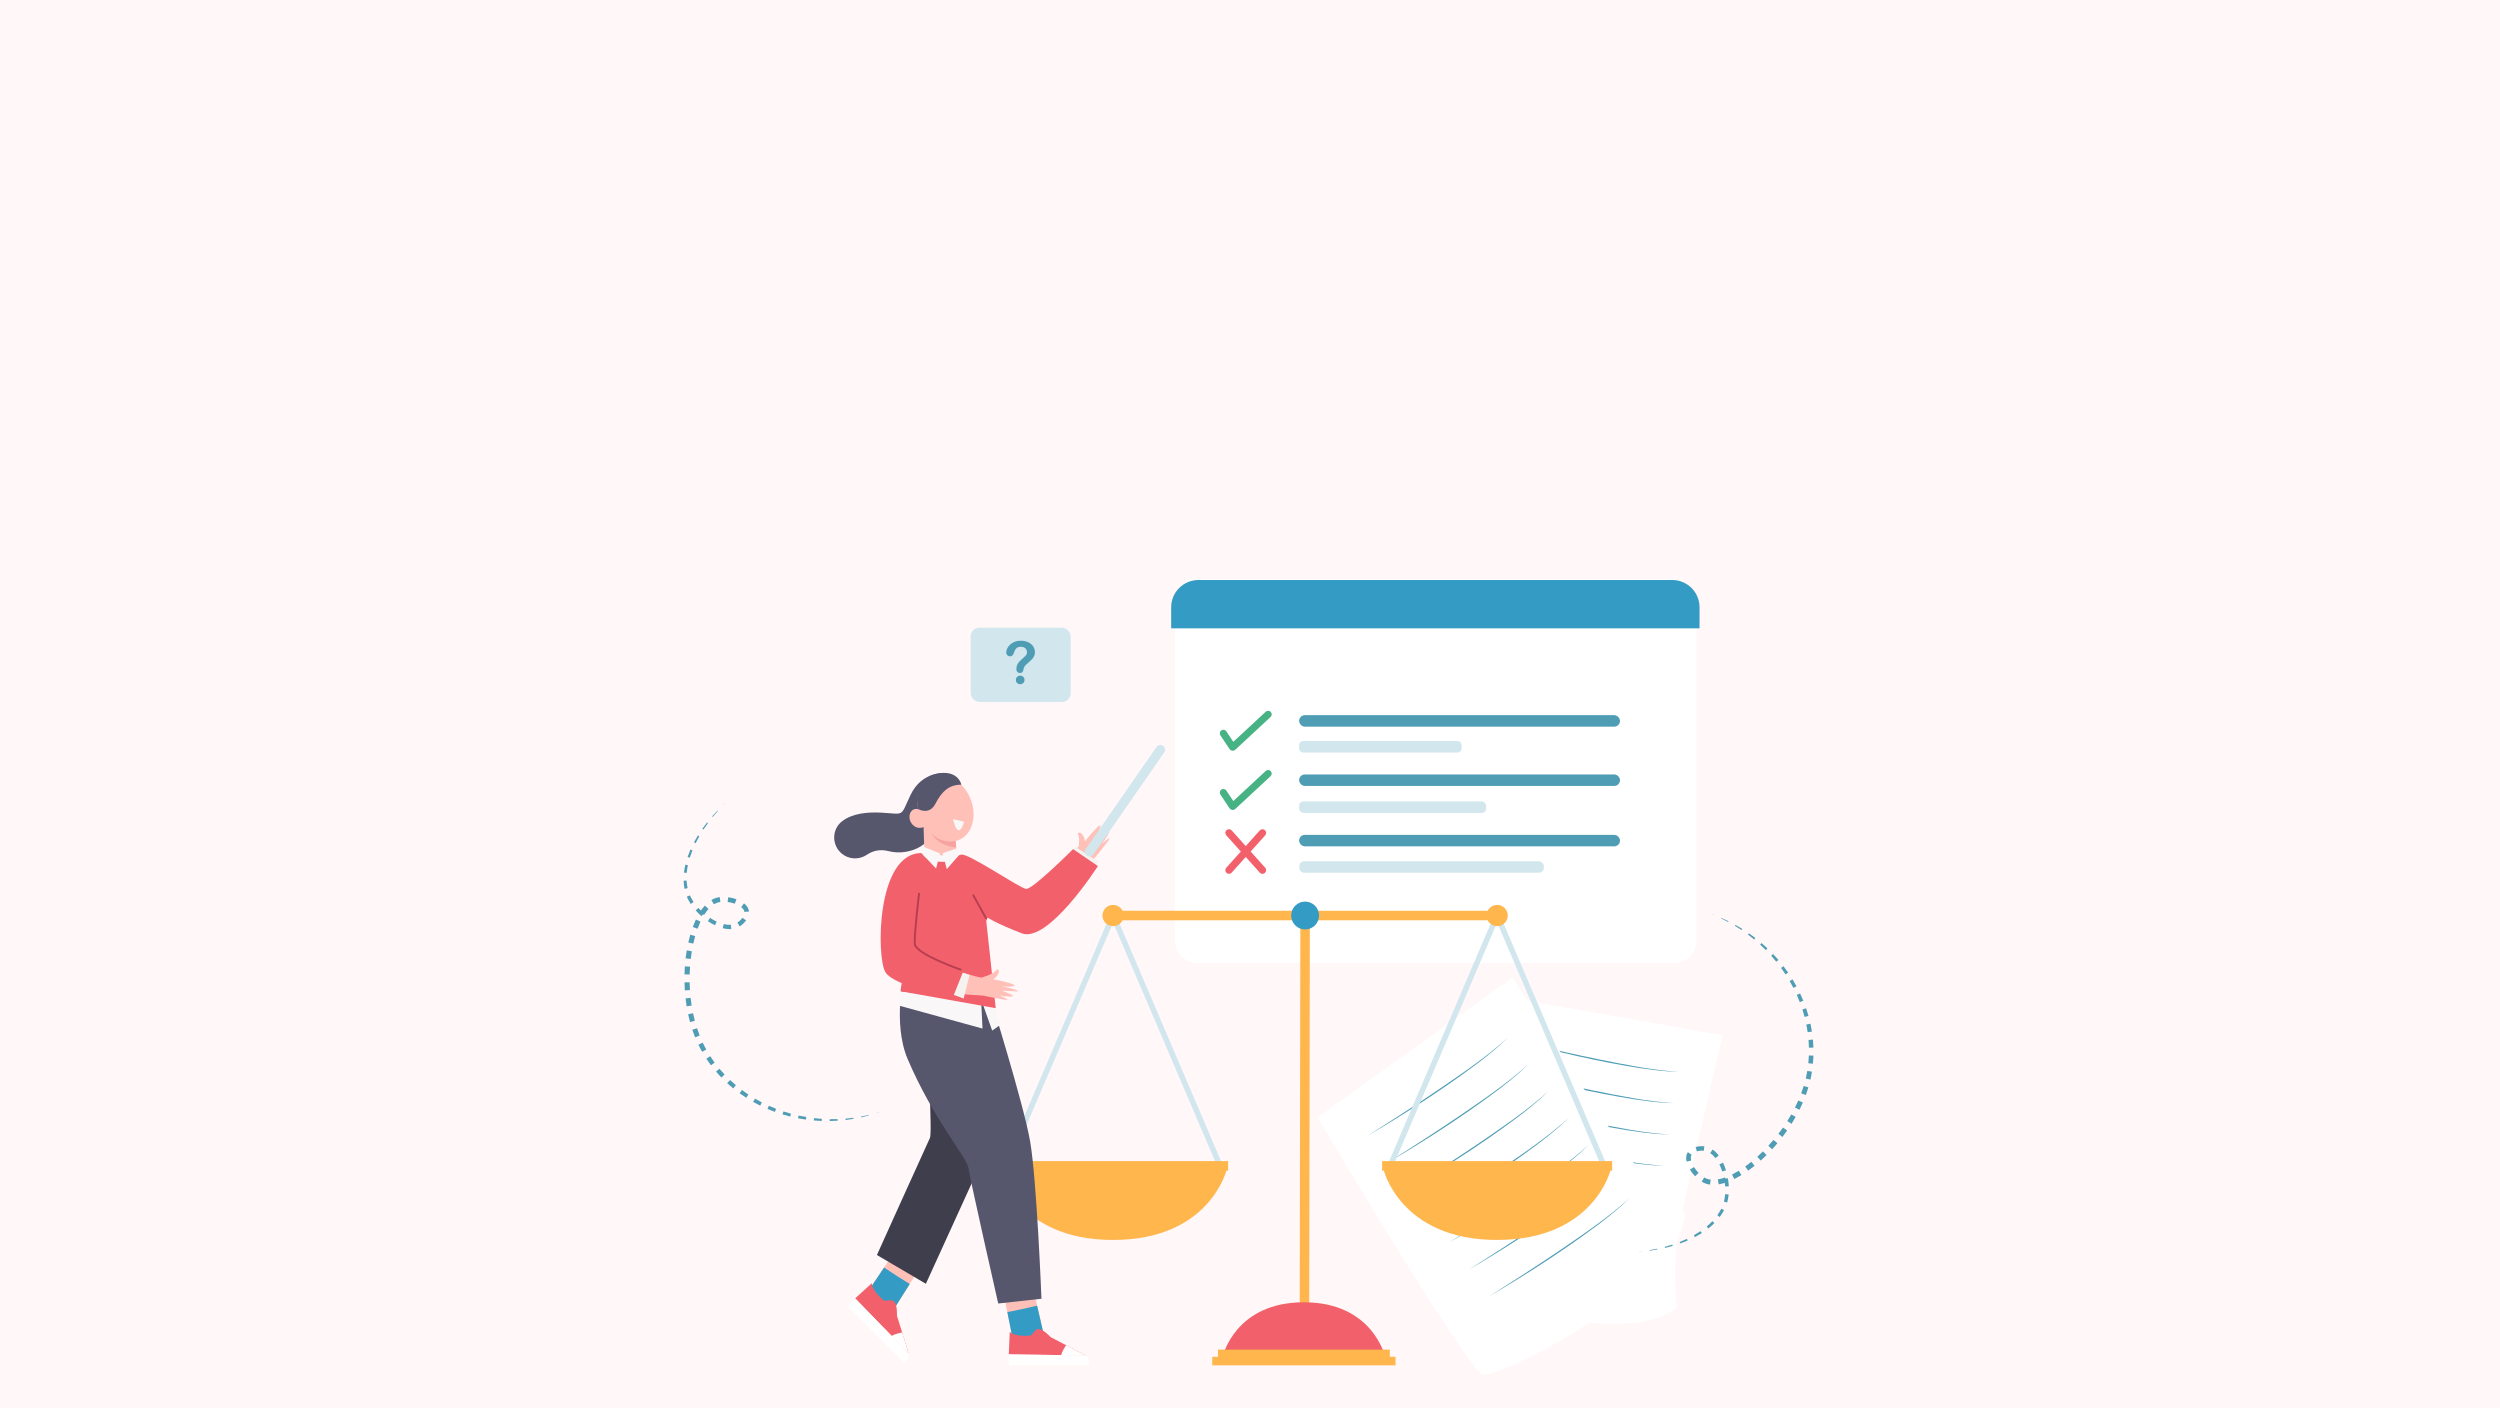 <?xml version="1.0" encoding="UTF-8"?>
<svg id="Layer_1" xmlns="http://www.w3.org/2000/svg" viewBox="0 0 1922.05 1082.35">
  <rect width="1922.05" height="1082.35" fill="#fff7f8"/>
  <g>
    <g>
      <g>
        <rect x="903.21" y="445.45" width="401.02" height="294.87" rx="16.71" ry="16.71" fill="#fff"/>
        <g>
          <g>
            <rect x="998.78" y="549.83" width="246.71" height="8.85" rx="4.42" ry="4.42" fill="#4e9db5"/>
            <rect x="998.78" y="569.71" width="124.95" height="8.85" rx="3.15" ry="3.15" fill="#d1e6ed"/>
          </g>
          <g>
            <rect x="998.78" y="595.4" width="246.71" height="8.85" rx="4.42" ry="4.42" fill="#4e9db5"/>
            <rect x="998.78" y="616.15" width="143.75" height="8.85" rx="3.38" ry="3.38" fill="#d1e6ed"/>
          </g>
          <g>
            <rect x="998.78" y="641.84" width="246.71" height="8.85" rx="4.42" ry="4.42" fill="#4e9db5"/>
            <rect x="998.94" y="662.15" width="187.98" height="8.85" rx="3.86" ry="3.86" fill="#d1e6ed"/>
          </g>
        </g>
      </g>
      <path d="M1285.64,445.91c11.6,0,21,9.4,21,21v16.14h-406.22v-16.14c0-11.6,9.4-21,21-21" fill="#339bc4"/>
      <path d="M976.98,547.34c-1.03-1.11-2.77-1.18-3.88-.14l-24.91,23.13-5.37-8.06c-.84-1.26-2.55-1.6-3.81-.76-1.26.84-1.6,2.55-.76,3.81l7.06,10.58c.4.61,1.01,1,1.67,1.15.27.08.54.14.82.14.67,0,1.34-.24,1.87-.73l27.17-25.24c1.11-1.03,1.18-2.77.14-3.88Z" fill="#47b284"/>
      <path d="M961.52,654.67l11.19-12.46c1.04-1.15.94-2.92-.21-3.96-1.15-1.03-2.92-.94-3.96.21l-10.79,12.01-10.79-12.01c-1.04-1.15-2.81-1.25-3.96-.21-1.15,1.04-1.25,2.81-.21,3.96l11.19,12.46-11.19,12.46c-1.04,1.15-.94,2.92.21,3.96.54.48,1.21.72,1.87.72.77,0,1.53-.31,2.09-.93l10.79-12.01,10.79,12.01c.55.62,1.32.93,2.09.93.67,0,1.34-.24,1.87-.72,1.15-1.04,1.25-2.81.21-3.96l-11.19-12.46Z" fill="#f2606b"/>
      <path d="M976.98,592.87c-1.03-1.11-2.77-1.18-3.88-.14l-24.91,23.13-5.37-8.06c-.84-1.26-2.55-1.6-3.81-.76-1.26.84-1.6,2.55-.76,3.81l7.06,10.58c.4.61,1.01,1,1.67,1.15.27.08.54.14.82.14.67,0,1.34-.24,1.87-.73l27.17-25.24c1.11-1.03,1.18-2.77.14-3.88Z" fill="#47b284"/>
    </g>
    <g>
      <g>
        <path d="M1152.91,765.66s-55.57,206.49-49.82,216.15c5.75,9.66,141.83,58.72,185.98,23.51,0,0-3.33-32.27,1.19-58.17,4.52-25.9,34.19-151.19,34.19-151.19l-171.55-30.31Z" fill="#fff"/>
        <g>
          <path d="M1168.04,800.8c19.76,4.61,41.23,9.61,61.04,13.63,20.41,4.09,40.9,8.35,61.72,9.61-2.6-.09-5.21-.15-7.82-.3-7.29-.52-16.14-1.61-23.31-2.73-30.91-4.91-61.44-12.01-91.63-20.2h0Z" fill="#4e9db5"/>
          <path d="M1164.43,824.89c19.76,4.61,41.23,9.61,61.04,13.63,20.41,4.09,40.9,8.35,61.72,9.61-2.6-.09-5.21-.15-7.82-.3-7.29-.52-16.14-1.61-23.31-2.73-30.91-4.91-61.44-12.01-91.63-20.2h0Z" fill="#4e9db5"/>
          <path d="M1160.81,848.97c19.76,4.61,41.23,9.61,61.04,13.63,20.41,4.09,40.9,8.35,61.72,9.61-2.6-.09-5.21-.15-7.82-.3-7.29-.52-16.14-1.61-23.31-2.73-30.91-4.91-61.44-12.01-91.63-20.2h0Z" fill="#4e9db5"/>
          <path d="M1157.19,873.06c19.76,4.61,41.23,9.61,61.04,13.63,20.41,4.09,40.9,8.35,61.72,9.61-2.6-.09-5.21-.15-7.82-.3-7.29-.52-16.14-1.61-23.31-2.73-30.91-4.91-61.44-12.01-91.63-20.2h0Z" fill="#4e9db5"/>
          <path d="M1153.58,897.15c19.76,4.61,41.23,9.61,61.04,13.63,20.41,4.09,40.9,8.35,61.72,9.61-2.6-.09-5.21-.15-7.82-.3-7.29-.52-16.14-1.61-23.31-2.73-30.91-4.91-61.44-12.01-91.63-20.2h0Z" fill="#4e9db5"/>
          <path d="M1149.96,921.23c19.76,4.61,41.23,9.61,61.04,13.63,20.41,4.09,40.9,8.35,61.72,9.61-2.6-.09-5.21-.15-7.82-.3-7.29-.52-16.14-1.61-23.31-2.73-30.91-4.91-61.44-12.01-91.63-20.2h0Z" fill="#4e9db5"/>
          <path d="M1146.34,945.32c19.76,4.61,41.23,9.61,61.04,13.63,20.41,4.09,40.9,8.35,61.72,9.61-2.6-.09-5.21-.15-7.82-.3-7.29-.52-16.14-1.61-23.31-2.73-30.91-4.91-61.44-12.01-91.63-20.2h0Z" fill="#4e9db5"/>
        </g>
      </g>
      <g>
        <path d="M1012.97,859.08s115.47,194.97,127.05,197.76c11.58,2.79,149.51-64.09,155.48-123.64,0,0-26.93-21.36-43.23-43.95-16.3-22.6-89.34-137.83-89.34-137.83l-149.95,107.66Z" fill="#fff"/>
        <g>
          <path d="M1050.82,873.61c18.14-11.56,37.82-24.13,55.53-36.18,18.21-12.46,36.6-24.84,52.95-39.72-2,1.9-3.98,3.84-6.02,5.7-5.8,5.14-13.17,11.04-19.34,15.64-26.6,19.8-54.58,37.69-83.12,54.55h0Z" fill="#4e9db5"/>
          <path d="M1066.41,894.18c18.14-11.56,37.82-24.13,55.53-36.18,18.21-12.46,36.6-24.84,52.95-39.72-2,1.9-3.98,3.84-6.02,5.7-5.8,5.14-13.17,11.04-19.34,15.64-26.6,19.8-54.58,37.69-83.12,54.55h0Z" fill="#4e9db5"/>
          <path d="M1082,914.75c18.14-11.56,37.82-24.13,55.53-36.18,18.21-12.46,36.6-24.84,52.95-39.72-2,1.9-3.98,3.84-6.02,5.7-5.8,5.14-13.17,11.04-19.34,15.64-26.6,19.8-54.58,37.69-83.12,54.55h0Z" fill="#4e9db5"/>
          <path d="M1097.59,935.32c18.14-11.56,37.82-24.13,55.53-36.18,18.2-12.46,36.6-24.84,52.95-39.72-2,1.9-3.98,3.84-6.02,5.7-5.8,5.14-13.17,11.04-19.34,15.64-26.6,19.8-54.58,37.69-83.12,54.55h0Z" fill="#4e9db5"/>
          <path d="M1113.18,955.89c18.14-11.56,37.82-24.13,55.53-36.18,18.21-12.46,36.6-24.84,52.95-39.72-2,1.9-3.98,3.84-6.02,5.7-5.8,5.14-13.17,11.04-19.34,15.64-26.6,19.8-54.58,37.69-83.12,54.55h0Z" fill="#4e9db5"/>
          <path d="M1128.77,976.46c18.14-11.56,37.82-24.13,55.53-36.18,18.21-12.46,36.6-24.84,52.95-39.72-2,1.9-3.98,3.84-6.02,5.7-5.8,5.14-13.17,11.04-19.34,15.64-26.6,19.8-54.58,37.69-83.12,54.55h0Z" fill="#4e9db5"/>
          <path d="M1144.35,997.03c18.14-11.56,37.82-24.13,55.53-36.18,18.2-12.46,36.6-24.84,52.95-39.72-2,1.9-3.98,3.84-6.02,5.7-5.8,5.14-13.17,11.04-19.34,15.64-26.6,19.8-54.58,37.69-83.12,54.55h0Z" fill="#4e9db5"/>
        </g>
      </g>
    </g>
    <g>
      <path d="M939.34,901.56h-167.15c-.71,0-1.37-.36-1.76-.95-.39-.59-.46-1.34-.18-1.99l83.57-195.57c.33-.78,1.1-1.28,1.94-1.28s1.61.5,1.94,1.28l83.58,195.57c.28.65.21,1.4-.18,1.99-.39.59-1.05.95-1.76.95ZM775.39,897.33h160.75l-80.37-188.08-80.37,188.08Z" fill="#d1e6ed"/>
      <path d="M1234.61,901.56h-167.15c-.71,0-1.37-.36-1.76-.95-.39-.59-.46-1.34-.18-1.99l83.57-195.57c.33-.78,1.1-1.28,1.94-1.28s1.61.5,1.94,1.28l83.58,195.57c.28.65.21,1.4-.18,1.99-.39.59-1.05.95-1.76.95ZM1070.66,897.33h160.75l-80.37-188.08-80.37,188.08Z" fill="#d1e6ed"/>
      <polygon points="999.25 1006.22 1006.56 1006.22 1007.05 703.87 999.74 703.87 999.25 1006.22" fill="#ffb64d"/>
      <rect x="999.74" y="556.24" width="7.31" height="295.27" transform="translate(1707.27 -299.52) rotate(90)" fill="#ffb64d"/>
      <path d="M1003.4,714.59h0c5.9,0,10.72-4.82,10.72-10.72h0c0-5.9-4.82-10.72-10.72-10.72h0c-5.9,0-10.72,4.82-10.72,10.72h0c0,5.9,4.82,10.72,10.72,10.72Z" fill="#339bc4"/>
      <path d="M768.52,899.45s12.88,53.85,87.24,53.85,87.24-53.85,87.24-53.85h-174.49Z" fill="#ffb64d"/>
      <path d="M1063.79,899.45s12.88,53.85,87.24,53.85,87.24-53.85,87.24-53.85h-174.49Z" fill="#ffb64d"/>
      <path d="M1064.89,1043.12s-9.22-41.91-62.44-41.91-62.44,41.91-62.44,41.91h124.88Z" fill="#f2606b"/>
      <rect x="936.39" y="1037.61" width="132.11" height="5.68" fill="#ffb64d"/>
      <rect x="932" y="1043.12" width="140.9" height="6.58" fill="#ffb64d"/>
      <rect x="767.33" y="892.68" width="176.87" height="7.31" fill="#ffb64d"/>
      <rect x="1062.6" y="892.68" width="176.87" height="7.31" fill="#ffb64d"/>
      <circle cx="855.76" cy="703.87" r="8.16" fill="#ffb64d"/>
      <circle cx="1151.03" cy="703.87" r="8.16" fill="#ffb64d"/>
    </g>
    <g>
      <polygon points="676.72 854.87 673.87 855.84 673.84 855.71 676.72 854.87" fill="#4e9db5"/>
      <polygon points="668.04 857.59 662.13 859.06 662 858.43 667.95 857.22 668.04 857.59" fill="#4e9db5"/>
      <polygon points="656.13 860.21 650.09 861.07 649.99 860.04 656.01 859.39 656.13 860.21" fill="#4e9db5"/>
      <polygon points="644 861.62 637.89 861.87 637.89 860.45 643.94 860.4 644 861.62" fill="#4e9db5"/>
      <polygon points="631.77 861.81 625.66 861.44 625.84 859.65 631.85 860.2 631.77 861.81" fill="#4e9db5"/>
      <polygon points="619.57 860.76 613.52 859.75 613.95 857.66 619.87 858.79 619.57 860.76" fill="#4e9db5"/>
      <polygon points="607.53 858.43 601.61 856.79 602.33 854.49 608.1 856.22 607.53 858.43" fill="#4e9db5"/>
      <polygon points="595.77 854.85 590.05 852.6 591.13 850.13 596.67 852.46 595.77 854.85" fill="#4e9db5"/>
      <polygon points="584.46 850.04 579.01 847.17 580.45 844.65 585.72 847.53 584.46 850.04" fill="#4e9db5"/>
      <polygon points="573.72 844 568.62 840.54 570.46 838.03 575.36 841.48 573.72 844" fill="#4e9db5"/>
      <polygon points="563.72 836.79 559.04 832.76 561.3 830.33 565.76 834.31 563.72 836.79" fill="#4e9db5"/>
      <polygon points="554.61 828.45 550.46 823.86 553.1 821.63 557.07 826.1 554.61 828.45" fill="#4e9db5"/>
      <polygon points="546.59 819.03 543.04 813.96 546.04 812.02 549.42 816.93 546.59 819.03" fill="#4e9db5"/>
      <path d="M539.81,808.68l-1.47-2.73c-.5-.9-.96-1.83-1.42-2.76l3.34-1.59c.43.89.86,1.79,1.33,2.66l1.38,2.64-3.17,1.78Z" fill="#4e9db5"/>
      <polygon points="534.41 797.52 532.27 791.71 535.9 790.52 537.91 796.13 534.41 797.52" fill="#4e9db5"/>
      <polygon points="530.49 785.79 529.04 779.78 532.83 778.98 534.21 784.79 530.49 785.79" fill="#4e9db5"/>
      <polygon points="527.91 773.71 527.07 767.59 530.95 767.15 531.75 773.09 527.91 773.71" fill="#4e9db5"/>
      <polygon points="526.52 761.44 526.25 755.28 530.2 755.2 530.44 761.19 526.52 761.44" fill="#4e9db5"/>
      <polygon points="526.25 749.11 526.53 742.95 530.51 743.23 530.22 749.21 526.25 749.11" fill="#4e9db5"/>
      <polygon points="527.1 736.8 527.97 730.69 531.89 731.34 531.06 737.26 527.1 736.8" fill="#4e9db5"/>
      <polygon points="529.16 724.62 530.69 718.61 534.47 719.69 533.01 725.47 529.16 724.62" fill="#4e9db5"/>
      <polygon points="532.61 712.69 535.01 706.92 538.54 708.57 536.29 714.03 532.61 712.69" fill="#4e9db5"/>
      <path d="M538.02,701.37c1.13-1.79,2.39-3.53,3.84-5.14l2.86,2.58c-1.26,1.4-2.39,2.97-3.42,4.61l-3.28-2.05Z" fill="#4e9db5"/>
      <path d="M546.91,691.96c.97-.59,2-1.09,3.1-1.47,1.1-.39,2.23-.63,3.34-.77l.51,3.74c-1.81.24-3.41.83-4.95,1.78l-2-3.27Z" fill="#4e9db5"/>
      <path d="M559.91,689.79c2.14.3,4.24.82,6.28,1.57l-1.26,3.43c-1.77-.64-3.64-1.08-5.51-1.32l.49-3.68Z" fill="#4e9db5"/>
      <path d="M572.01,694.52c.9.71,1.75,1.55,2.46,2.59.35.52.66,1.09.9,1.72.26.62.35,1.31.44,1.97l-3.52.27c-.07-.34-.08-.67-.23-.99-.13-.32-.3-.65-.52-.96-.44-.64-1.05-1.24-1.74-1.77l2.22-2.82Z" fill="#4e9db5"/>
      <path d="M573.61,707.59c-1.32,1.86-2.98,3.42-4.92,4.61l-1.79-2.9c1.51-.95,2.86-2.23,3.86-3.69l2.85,1.98Z" fill="#4e9db5"/>
      <path d="M562.19,714.26c-2.25.16-4.45-.13-6.54-.66l.77-3.13c1.84.44,3.71.64,5.51.48l.26,3.31Z" fill="#4e9db5"/>
      <path d="M549.66,711.37c-1.9-.92-3.71-1.99-5.44-3.17l1.68-2.51c1.64,1.08,3.34,2.04,5.1,2.86l-1.34,2.82Z" fill="#4e9db5"/>
      <path d="M539.27,704.35c-1.57-1.38-3.05-2.85-4.44-4.41l2.09-1.89c1.33,1.45,2.75,2.82,4.25,4.09l-1.91,2.21Z" fill="#4e9db5"/>
      <path d="M531.01,694.96l-1.59-2.73c-.28-.45-.49-.93-.71-1.42l-.66-1.44,2.37-.99.63,1.31c.21.44.41.88.68,1.28l1.52,2.49-2.25,1.51Z" fill="#4e9db5"/>
      <path d="M526.27,683.32c-.4-2.06-.62-4.15-.68-6.23l2.29-.09c.1,1.97.35,3.92.77,5.83l-2.38.5Z" fill="#4e9db5"/>
      <path d="M525.85,670.87c.23-2.06.59-4.1,1.05-6.11l1.96.43c-.4,1.95-.7,3.92-.88,5.89l-2.14-.21Z" fill="#4e9db5"/>
      <polygon points="528.62 658.84 530.86 653.11 532.35 653.74 530.34 659.4 528.62 658.84" fill="#4e9db5"/>
      <polygon points="533.54 647.59 536.6 642.29 537.65 642.92 534.81 648.24 533.54 647.59" fill="#4e9db5"/>
      <polygon points="539.97 637.19 543.63 632.3 544.3 632.81 540.83 637.77 539.97 637.19" fill="#4e9db5"/>
      <polygon points="547.53 627.62 551.68 623.16 551.96 623.42 548.02 628.04 547.53 627.62" fill="#4e9db5"/>
      <polygon points="556.02 618.9 558.23 616.88 556.11 619 556.02 618.9" fill="#4e9db5"/>
    </g>
    <g>
      <polygon points="1314.84 702.44 1317.67 703.45 1317.62 703.57 1314.84 702.44" fill="#4e9db5"/>
      <polygon points="1323.32 705.72 1328.86 708.26 1328.57 708.83 1323.16 706.07 1323.32 705.72" fill="#4e9db5"/>
      <polygon points="1334.26 711.1 1339.52 714.2 1338.96 715.06 1333.84 711.82 1334.26 711.1" fill="#4e9db5"/>
      <polygon points="1344.62 717.56 1349.55 721.18 1348.67 722.29 1343.91 718.56 1344.62 717.56" fill="#4e9db5"/>
      <polygon points="1354.3 725.04 1358.85 729.14 1357.59 730.43 1353.24 726.25 1354.3 725.04" fill="#4e9db5"/>
      <polygon points="1363.19 733.47 1367.29 738.03 1365.65 739.4 1361.73 734.82 1363.19 733.47" fill="#4e9db5"/>
      <polygon points="1371.15 742.8 1374.76 747.77 1372.75 749.12 1369.33 744.17 1371.15 742.8" fill="#4e9db5"/>
      <polygon points="1378.11 752.93 1381.18 758.25 1378.8 759.51 1375.91 754.24 1378.11 752.93" fill="#4e9db5"/>
      <polygon points="1383.96 763.75 1386.42 769.39 1383.72 770.46 1381.41 764.92 1383.96 763.75" fill="#4e9db5"/>
      <polygon points="1388.58 775.16 1390.41 781.05 1387.41 781.86 1385.73 776.11 1388.58 775.16" fill="#4e9db5"/>
      <polygon points="1391.9 787.04 1393.05 793.1 1389.77 793.59 1388.76 787.7 1391.9 787.04" fill="#4e9db5"/>
      <polygon points="1393.82 799.24 1394.21 805.41 1390.75 805.5 1390.44 799.54 1393.82 799.24" fill="#4e9db5"/>
      <polygon points="1394.22 811.6 1393.84 817.78 1390.28 817.43 1390.7 811.47 1394.22 811.6" fill="#4e9db5"/>
      <path d="M1393.07,823.92l-.55,3.05c-.17,1.02-.39,2.03-.61,3.04l-3.6-.84c.22-.97.44-1.93.62-2.91l.56-2.93,3.59.59Z" fill="#4e9db5"/>
      <polygon points="1390.33 836.01 1388.38 841.89 1384.8 840.56 1386.73 834.92 1390.33 836.01" fill="#4e9db5"/>
      <polygon points="1386.08 847.63 1383.46 853.23 1380 851.49 1382.55 846.09 1386.08 847.63" fill="#4e9db5"/>
      <polygon points="1380.56 858.68 1377.4 863.99 1374.1 861.9 1377.18 856.77 1380.56 858.68" fill="#4e9db5"/>
      <polygon points="1374 869.14 1370.37 874.12 1367.24 871.72 1370.78 866.89 1374 869.14" fill="#4e9db5"/>
      <polygon points="1366.52 878.94 1362.46 883.59 1359.52 880.89 1363.48 876.39 1366.52 878.94" fill="#4e9db5"/>
      <polygon points="1358.18 888.04 1353.69 892.27 1351.03 889.32 1355.37 885.2 1358.18 888.04" fill="#4e9db5"/>
      <polygon points="1348.98 896.28 1344.03 900.02 1341.75 896.82 1346.49 893.21 1348.98 896.28" fill="#4e9db5"/>
      <polygon points="1338.84 903.45 1333.36 906.46 1331.64 902.98 1336.8 900.11 1338.84 903.45" fill="#4e9db5"/>
      <path d="M1327.55,908.93c-2,.7-4.07,1.27-6.21,1.62l-.62-3.8c1.86-.31,3.72-.83,5.54-1.47l1.29,3.65Z" fill="#4e9db5"/>
      <path d="M1314.73,910.74c-1.12-.14-2.25-.4-3.34-.78-1.1-.38-2.13-.9-3.09-1.48l1.93-3.24c1.56.94,3.18,1.48,4.98,1.69l-.48,3.8Z" fill="#4e9db5"/>
      <path d="M1303.21,904.33c-1.49-1.57-2.81-3.29-3.93-5.15l3.12-1.89c.99,1.6,2.17,3.11,3.49,4.47l-2.68,2.57Z" fill="#4e9db5"/>
      <path d="M1296.71,893.08c-.26-1.12-.4-2.3-.31-3.56.05-.62.16-1.27.37-1.9.19-.65.54-1.24.89-1.81l2.92,1.98c-.16.3-.35.58-.44.91-.1.33-.17.69-.19,1.08-.05.77.05,1.62.26,2.47l-3.49.82Z" fill="#4e9db5"/>
      <path d="M1303.61,881.87c2.19-.63,4.46-.81,6.72-.54l-.41,3.38c-1.77-.2-3.63-.03-5.32.48l-.99-3.32Z" fill="#4e9db5"/>
      <path d="M1316.69,883.77c1.86,1.28,3.4,2.88,4.7,4.6l-2.55,1.97c-1.17-1.49-2.51-2.82-4.01-3.81l1.86-2.75Z" fill="#4e9db5"/>
      <path d="M1324.69,893.85c.91,1.91,1.66,3.87,2.28,5.87l-2.88.92c-.61-1.86-1.34-3.68-2.21-5.42l2.8-1.37Z" fill="#4e9db5"/>
      <path d="M1328.43,905.81c.36,2.05.61,4.13.72,6.22l-2.81.17c-.14-1.96-.4-3.92-.77-5.85l2.87-.53Z" fill="#4e9db5"/>
      <path d="M1329.04,918.31l-.46,3.13c-.06.52-.2,1.03-.33,1.55l-.39,1.54-2.47-.7.32-1.42c.11-.47.23-.94.27-1.43l.36-2.89,2.7.23Z" fill="#4e9db5"/>
      <path d="M1325.49,930.36c-.97,1.86-2.1,3.63-3.35,5.3l-1.84-1.35c1.15-1.6,2.17-3.28,3.03-5.04l2.17,1.1Z" fill="#4e9db5"/>
      <path d="M1318.05,940.36c-1.46,1.47-3.01,2.84-4.63,4.12l-1.26-1.56c1.53-1.27,2.99-2.62,4.36-4.06l1.54,1.5Z" fill="#4e9db5"/>
      <polygon points="1308.38 948.04 1303.05 951.12 1302.28 949.7 1307.38 946.53 1308.38 948.04" fill="#4e9db5"/>
      <polygon points="1297.51 953.76 1291.82 956 1291.39 954.85 1296.93 952.46 1297.51 953.76" fill="#4e9db5"/>
      <polygon points="1286 957.88 1280.1 959.43 1279.89 958.61 1285.7 956.89 1286 957.88" fill="#4e9db5"/>
      <polygon points="1274.13 960.65 1268.1 961.56 1268.04 961.17 1274 960.02 1274.13 960.65" fill="#4e9db5"/>
      <polygon points="1262.06 962.17 1259.06 962.38 1262.05 962.04 1262.06 962.17" fill="#4e9db5"/>
    </g>
    <g>
      <rect x="746.29" y="482.56" width="76.86" height="57.1" rx="6.71" ry="6.71" transform="translate(1569.43 1022.22) rotate(-180)" fill="#d1e6ed"/>
      <path d="M773.59,501.83c0-1.4.45-2.82,1.35-4.25.9-1.44,2.21-2.62,3.93-3.57s3.73-1.41,6.03-1.41c2.13,0,4.02.39,5.65,1.18,1.63.79,2.9,1.86,3.79,3.21.89,1.36,1.34,2.83,1.34,4.42,0,1.25-.25,2.35-.76,3.29-.51.94-1.11,1.76-1.81,2.44-.7.68-1.95,1.84-3.77,3.46-.5.46-.9.86-1.2,1.2-.3.35-.53.66-.67.95-.15.29-.26.57-.34.86s-.2.79-.36,1.51c-.28,1.53-1.16,2.3-2.63,2.3-.77,0-1.41-.25-1.93-.75-.52-.5-.78-1.24-.78-2.23,0-1.24.19-2.31.57-3.21.38-.91.89-1.7,1.52-2.39.63-.68,1.49-1.5,2.56-2.44.94-.82,1.62-1.45,2.04-1.87s.77-.89,1.06-1.4.43-1.08.43-1.68c0-1.18-.44-2.17-1.31-2.98-.88-.81-2.01-1.21-3.39-1.21-1.62,0-2.81.41-3.58,1.23s-1.41,2.02-1.94,3.61c-.5,1.66-1.45,2.5-2.85,2.5-.83,0-1.52-.29-2.09-.87-.57-.58-.85-1.21-.85-1.89ZM784.37,526.04c-.9,0-1.68-.29-2.35-.87-.67-.58-1-1.4-1-2.44,0-.93.32-1.71.97-2.34.65-.63,1.44-.95,2.38-.95s1.71.32,2.34.95c.63.63.95,1.41.95,2.34,0,1.03-.33,1.84-.99,2.43-.66.59-1.43.88-2.3.88Z" fill="#4e9db5"/>
    </g>
    <g>
      <g>
        <g>
          <g>
            <g>
              <g>
                <polygon points="719.59 955.09 681.71 1015.33 663.33 998.96 700.19 943.82 719.59 955.09" fill="#ffc0b8"/>
                <path d="M679.69,974.49l-16.36,24.47,18.37,16.37,17.7-28.15c-6.66-4.1-13.23-8.33-19.72-12.69Z" fill="#339bc4"/>
              </g>
              <g>
                <path d="M657.46,998.22l41.14,42.31-9.02-28.95s.54-9.05-2.65-11.54c0,0-2.13-.71-7.1,0,0,0-9.4-7.29-9.57-13.5l-12.8,11.7Z" fill="#f2606b"/>
                <path d="M693.59,1024.42s-5.93,1.07-8.21,2.85l13.22,13.27-5.01-16.11Z" fill="#fff"/>
                <path d="M657.46,998.22s-4.27,4.22-5.96,5.91l43.58,43.69s4.66-3.6,3.52-7.29l-41.14-42.31Z" fill="#fff"/>
              </g>
            </g>
            <path d="M714.87,821.66c-.67,20.72,1.72,49.69,0,53.39-4.22,9.05-40.68,89.83-40.68,89.83l37.64,22.12,43.16-94.64,16.58-63.67c-17.46,2.86-39.29-10.16-56.7-7.03Z" fill="#3e3e4c"/>
          </g>
          <g>
            <g>
              <g>
                <polygon points="788.9 966.85 804.8 1036.21 780.23 1037.66 767.23 972.63 788.9 966.85" fill="#ffc0b8"/>
                <path d="M774.46,1008.8l5.77,28.86,24.57-1.45-7.43-32.41c-7.6,1.82-15.24,3.48-22.91,5Z" fill="#339bc4"/>
              </g>
              <g>
                <path d="M775.57,1041.3l59,.75-26.87-14.06s-6.03-6.78-10.04-6.28c0,0-2.01,1-5.02,5.02,0,0-11.8,1.51-16.32-2.76l-.75,17.32Z" fill="#f2606b"/>
                <path d="M819.63,1034.22s-3.43,4.95-3.78,7.82h18.73s-14.94-7.82-14.94-7.82Z" fill="#fff"/>
                <path d="M775.57,1041.3s-.03,6-.03,8.4h61.71s.74-5.84-2.68-7.64l-59-.75Z" fill="#fff"/>
              </g>
            </g>
            <path d="M695.81,747.39c-.71.04-9.81,39.12,2.04,66.89,19.86,46.56,45.46,75.49,46.69,83.65,1.49,9.88,22.91,104.23,22.91,104.23l33.24-3.66s-3.55-91.04-8.7-120.91c-4.96-28.76-31.14-112.51-31.14-112.51l-65.04-17.69Z" fill="#56566d"/>
          </g>
        </g>
        <g>
          <path d="M727.45,594.58s-18.42-2.66-27.58,16.94c-7.84,16.78-4.17,14.28-21.91,13.28-11.1-.63-22.46.47-30.46,6.54-8.13,6.17-8.17,18.41-.33,24.93h0c5.56,4.62,13.46,4.86,19.44.81,3.98-2.7,9.49-4.53,16.59-2.7,16.59,4.29,37.13-6.17,35.1-22.9-2.03-16.73,9.15-36.9,9.15-36.9Z" fill="#56566d"/>
          <g>
            <g>
              <path d="M715.24,597.62c-1.44.66-2.8,1.55-4.06,2.7-11.24,10.27-4.83,30.92,4.76,40.42,5.31,5.25,13.19,7.83,20.2,5.41,10.25-3.55,13.72-14.96,11.92-25.25-1.34-7.67-5.38-14.98-11.51-19.62-6.12-4.64-14.51-6.75-21.31-3.64Z" fill="#ffc0b8"/>
              <path d="M712.46,634.46c-1.97,1.86-5.33,2.54-7.88,1.57-2.55-.97-4.6-3.45-5.19-6.27-.53-2.54.19-5.39,2.09-6.88,1.9-1.49,5.23-1.31,6.76.74l4.22,10.85Z" fill="#ffc0b8"/>
              <path d="M709.83,627.69l1.08,36.24c.1,6.7,5.39,12.16,12.08,12.46h0c7.73.35,13.96-6.24,13.17-13.94l-3.21-33.71-23.12-1.06Z" fill="#ffc0b8"/>
              <path d="M735.12,651.52l-.38-4.97s-10.04,2.8-18.8-5.82c0,0,4.92,9.57,19.18,10.79Z" fill="#f7a39f"/>
              <path d="M741.28,631.7s-4.22,16.1-8.6-1.92" fill="#f9f7f7"/>
            </g>
            <path d="M705.94,622.05s8.54,5.04,13.25-4.16c4.71-9.2,10.52-14.79,19.94-14.57,0,0-2.05-10.92-16.98-8.87-13.58,1.86-19.61,12.82-16.21,27.6Z" fill="#56566d"/>
          </g>
        </g>
        <g>
          <g>
            <polygon points="692.3 762.07 690.92 773.07 755.36 790.78 754.34 769.21 692.3 762.07" fill="#f9f7f7"/>
            <polygon points="755.46 771.67 762.82 792.35 768.32 788.43 764.79 773.51 755.46 771.67" fill="#f9f7f7"/>
          </g>
          <path d="M697,750.05c18.23,2.41,58.46,21.62,58.46,21.62l.32-90.45c-.51-2.58-1.14-4.85-1.84-6.86-19.16-.32-38.43-1.94-57.47.77-.66.09-1.3.12-1.92.11l-5.89,9.84,7.74,30.25c1.43,5.6.62,29.74.6,34.73Z" fill="#f5f2ef"/>
          <path d="M735.56,657.1c-9.91,1.88-25.67-1.14-25.67-1.14-25.99,1.3-27.05,27.92-28.64,40.32l28.55,5.15,34.16,2.34,19.19,1.4,11.7-24.8s-24.51-19.69-39.29-23.27Z" fill="#f9f7f7"/>
          <polygon points="758.01 705.9 765.53 775.12 692.3 762.07 703.34 686.34 758.01 705.9" fill="#f2606b"/>
          <g>
            <g>
              <path d="M741.21,660.88s46.31,29.81,49.34,27.84c20.84-13.49,38.65-37.93,38.65-37.93l12.54,7.76s-35.75,67.85-66.27,53.43c-32.38-15.3-47.49-36.72-47.49-36.72l13.22-14.38Z" fill="#fdb899"/>
              <path d="M835.79,668.26c-3.57-2.36-7.11-4.77-10.63-7.19.37-.56.71-1.1,1-1.6l2.38-4.43s2.5-10.27,0-14.39c.54-.46,1.78-.75,2.51-.15,2.89,2.37,2.98,6.41,2.98,6.41,0,0,10.98-13.58,11.84-12.17.86,1.41-4.08,9.09-4.08,9.09,0,0,8.74-10.83,9.12-9.19.15.63,0,0-6.01,10.51,0,0,8.09-7.39,7.69-5.38-.5,2.52-5.45,8.98-5.45,8.98,0,0,6.33-5.64,5.91-4.03-.41,1.61-14.56,18.69-14.56,18.69,0,0-1.17,2.09-2.7,4.84Z" fill="#ffc0b8"/>
            </g>
            <polygon points="823.09 655.15 826.85 651.1 844.61 662.66 839.15 667.88 823.09 655.15" fill="#f5f2ef"/>
          </g>
          <g>
            <g>
              <path d="M754.57,751.72s-26.05-5.18-45.34-17.96c-2.16-1.43-.5-40.05.39-57.84-7.88-.4-15.8-.37-23.69-.45-.27,1.16-.49,2.33-.6,3.53-1.04,11.45-2.6,31.19-3.26,52.94-.97,32.14,72.97,33.34,72.97,33.34l-.48-13.56Z" fill="#ffc0b8"/>
              <path d="M745.57,764.37c.43-4.26.91-8.51,1.42-12.76.67.07,1.31.12,1.88.14l5.03.04s10.26-2.57,12.74-6.7c.66.26,1.49,1.23,1.3,2.16-.75,3.66-4.28,5.62-4.28,5.62,0,0,17.13,3.4,16.28,4.81-.85,1.41-9.94.62-9.94.62,0,0,13.65,2.7,12.38,3.8-.49.43,0,0-12.1-.43,0,0,10.31,3.72,8.34,4.3-2.46.73-10.49-.64-10.49-.64,0,0,7.94,2.98,6.32,3.36-1.62.38-23.32-4.19-23.32-4.19,0,0-2.39-.06-5.55-.14Z" fill="#ffc0b8"/>
            </g>
            <polygon points="730.04 763.68 740.9 767.73 745.38 749.5 737.57 747.04 730.04 763.68" fill="#f5f2ef"/>
          </g>
          <path d="M709.07,655.87s1.92,6.66,15.47,6.73c4.7.03,7.48-1.23,12.69-5.01,1.68-1.22,10.22,3.3,19.83,8.93v41.62s-16.6,38.88-16.6,38.88l-8.02,20.06s-44.64-8.53-51.66-19.56c-7.02-11.03-7.31-92.66,28.3-91.65Z" fill="#f2606b"/>
          <g>
            <polygon points="722.69 656.18 708.86 650.47 708.51 655.99 719.67 667.74 722.69 656.18" fill="#f9f7f7"/>
            <polygon points="736.1 652.11 724.61 655.94 727.95 668.2 737.02 657.74 736.1 652.11" fill="#f9f7f7"/>
          </g>
          <path d="M738.57,745.46s-35.01-11.97-35.31-20.05c-.3-8.08,3.29-38.31,3.29-38.31" fill="none" stroke="#b73e50" stroke-linecap="round" stroke-miterlimit="10" stroke-width="1.5"/>
          <path d="M758.28,707.9c-1.41-1.96-2.66-4.04-3.79-6.18-2.32-4.37-4.18-8.98-6.21-13.49-4.39-9.73-7.99-19.81-11.31-29.95.5-.34,1.01-.71,1.56-1.1,3.94-2.86,45.36,25.73,50.38,26.23,5.02.5,36.11-30.6,36.11-30.6l19.06,13.04s-38.12,59.69-58.68,51.66c-20.56-8.03-26.08-12.04-26.08-12.04l-1.03,2.41Z" fill="#f2606b"/>
          <line x1="748.27" y1="688.24" x2="758.01" y2="705.9" fill="none" stroke="#b73e50" stroke-linecap="round" stroke-miterlimit="10" stroke-width="1.5"/>
        </g>
      </g>
      <path d="M837.71,658.45c1.15,0,2.27-.54,2.98-1.56l54.42-78.49c1.14-1.64.73-3.89-.91-5.03-1.64-1.14-3.89-.73-5.03.91l-54.42,78.49c-1.14,1.64-.73,3.89.91,5.03.63.44,1.35.64,2.06.64Z" fill="#d1e6ed"/>
    </g>
  </g>
</svg>